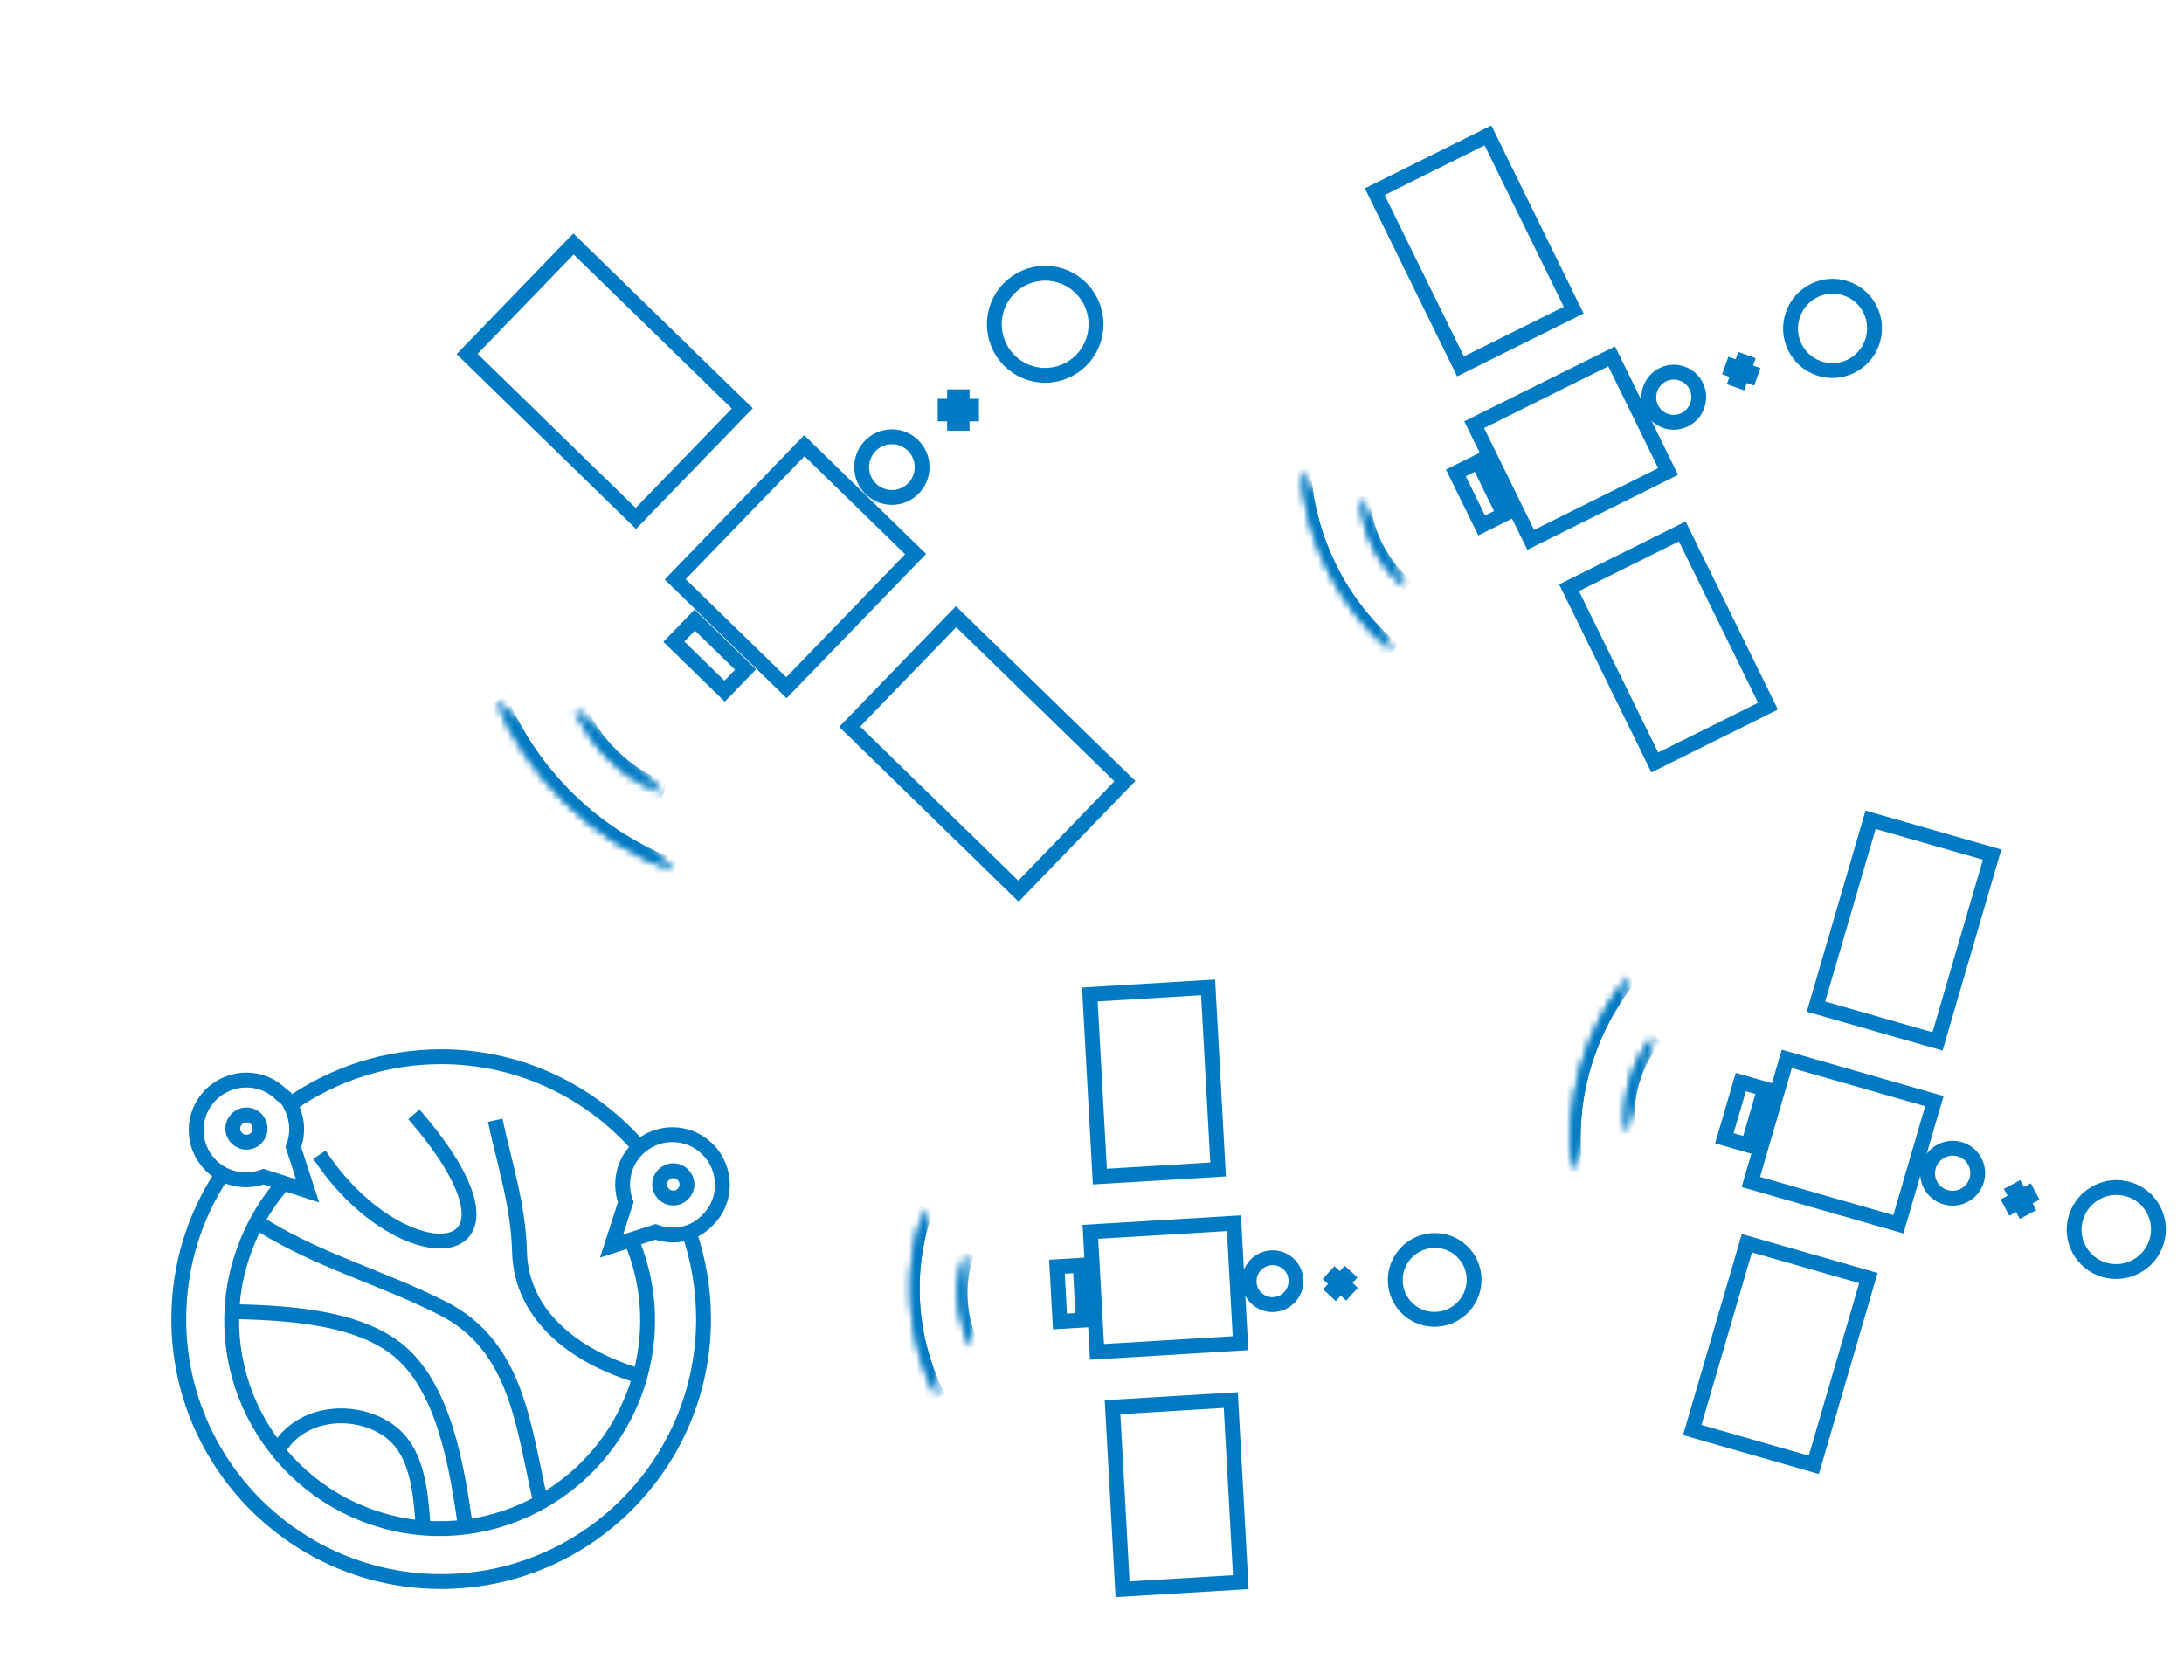 <svg width="299" height="230" viewBox="0 0 299 230" fill="none" xmlns="http://www.w3.org/2000/svg">
<mask id="mask0" mask-type="alpha" maskUnits="userSpaceOnUse" x="145" y="140" width="19" height="9">
<path d="M145.668 148.178L163.58 140.855L145.668 148.178Z" fill="white"/>
</mask>
<g mask="url(#mask0)">
</g>
<mask id="mask1" mask-type="alpha" maskUnits="userSpaceOnUse" x="149" y="149" width="19" height="9">
<path d="M149.294 157.147L167.206 149.824L149.294 157.147Z" fill="white"/>
</mask>
<g mask="url(#mask1)">
</g>
<path d="M94.286 168.558C95.587 172.297 96.318 176.36 96.318 180.587C96.318 200.417 80.226 216.509 60.396 216.509C40.565 216.509 24.474 200.417 24.474 180.587C24.474 173.353 26.587 166.608 30.325 160.919" stroke="#007AC3" stroke-width="2.032"/>
<path d="M39.997 151.004C45.767 147.021 52.837 144.664 60.396 144.664C71.286 144.664 81.039 149.541 87.622 157.18" stroke="#007AC3" stroke-width="2.032"/>
<path d="M86.322 169.534C88.841 175.304 89.41 181.887 87.622 188.389C83.396 203.505 67.71 212.445 52.594 208.219C37.477 203.993 28.537 188.307 32.763 173.191C33.982 168.965 36.014 165.145 38.777 162.057" stroke="#007AC3" stroke-width="2.032"/>
<path d="M43.735 158.074C55.032 175.223 75.269 174.004 56.657 152.548" stroke="#007AC3" stroke-width="2.032"/>
<path d="M67.791 153.36C69.173 159.7 70.961 165.064 71.124 171.403C71.368 180.505 79.413 186.032 87.622 188.389" stroke="#007AC3" stroke-width="2.032"/>
<path d="M34.47 166.852C42.922 172.459 51.862 174.654 60.64 179.124C70.717 184.244 71.611 195.053 73.887 205.049" stroke="#007AC3" stroke-width="2.032"/>
<path d="M30.975 179.53C38.209 179.693 48.042 180.018 54.056 184.488C60.883 189.608 62.59 201.148 63.728 209.032" stroke="#007AC3" stroke-width="2.032"/>
<path d="M38.209 198.304C41.053 193.509 47.799 192.615 52.512 195.378C57.307 198.141 57.551 204.318 57.958 209.276" stroke="#007AC3" stroke-width="2.032"/>
<path d="M39.753 151.247C40.728 153.035 40.891 155.148 40.159 157.018L42.11 163.032L36.096 161.081C33.657 161.975 30.813 161.488 28.862 159.537C26.18 156.855 26.18 152.548 28.862 149.866C31.544 147.184 35.933 147.184 38.534 149.866C39.103 150.191 39.509 150.678 39.753 151.247Z" stroke="#007AC3" stroke-width="2.032"/>
<path d="M33.739 156.367C34.771 156.367 35.608 155.53 35.608 154.498C35.608 153.466 34.771 152.629 33.739 152.629C32.706 152.629 31.869 153.466 31.869 154.498C31.869 155.53 32.706 156.367 33.739 156.367Z" stroke="#007AC3" stroke-width="2.032"/>
<path d="M89.735 168.64L83.721 170.59L85.671 164.576C84.777 162.138 85.265 159.293 87.216 157.343C89.897 154.661 94.205 154.661 96.887 157.343C99.569 160.025 99.569 164.413 96.887 167.014C95.018 169.046 92.173 169.534 89.735 168.64Z" stroke="#007AC3" stroke-width="2.032"/>
<path d="M92.173 164.007C93.206 164.007 94.042 163.17 94.042 162.138C94.042 161.106 93.206 160.269 92.173 160.269C91.141 160.269 90.304 161.106 90.304 162.138C90.304 163.17 91.141 164.007 92.173 164.007Z" stroke="#007AC3" stroke-width="2.032"/>
<path d="M110.12 61.016L125.35 75.853L107.666 94.145L92.436 79.309L110.12 61.016Z" stroke="#007AC3" stroke-width="2.032"/>
<path d="M95.112 84.885L102.067 91.66L99.205 94.62L92.25 87.846L95.112 84.885Z" stroke="#007AC3" stroke-width="2.032"/>
<path d="M126.242 63.947C126.242 66.243 124.388 68.103 122.101 68.103C119.814 68.103 117.961 66.243 117.961 63.947C117.961 61.652 119.814 59.791 122.101 59.791C124.388 59.791 126.242 61.652 126.242 63.947Z" stroke="#007AC3" stroke-width="2.032"/>
<path d="M129.667 53.303V58.968H132.734V53.303H129.667Z" fill="#007AC3"/>
<path d="M134.022 54.596H128.379V57.675H134.022V54.596Z" fill="#007AC3"/>
<path d="M139.434 122L116.325 99.488L130.891 84.421L154 106.933L139.434 122Z" stroke="#007AC3" stroke-width="2.032"/>
<mask id="mask2" mask-type="alpha" maskUnits="userSpaceOnUse" x="131" y="99" width="17" height="17">
<path d="M131.425 115.237L147.066 99.044L131.425 115.237Z" fill="white"/>
</mask>
<g mask="url(#mask2)">
</g>
<mask id="mask3" mask-type="alpha" maskUnits="userSpaceOnUse" x="123" y="91" width="17" height="17">
<path d="M123.328 107.418L139.031 91.224L123.328 107.418Z" fill="white"/>
</mask>
<g mask="url(#mask3)">
</g>
<mask id="mask4" mask-type="alpha" maskUnits="userSpaceOnUse" x="118" y="84" width="10" height="3">
<path d="M127.99 86.421L118.053 84.574L127.99 86.421Z" fill="white"/>
</mask>
<g mask="url(#mask4)">
</g>
<mask id="mask5" mask-type="alpha" maskUnits="userSpaceOnUse" x="78" y="48" width="17" height="17">
<path d="M78.98 64.194L94.621 48L78.98 64.194Z" fill="white"/>
</mask>
<g mask="url(#mask5)">
</g>
<mask id="mask6" mask-type="alpha" maskUnits="userSpaceOnUse" x="99" y="58" width="3" height="11">
<path d="M99.712 58.898L101.859 68.812L99.712 58.898Z" fill="white"/>
</mask>
<g mask="url(#mask6)">
</g>
<mask id="mask7" mask-type="alpha" maskUnits="userSpaceOnUse" x="89" y="68" width="11" height="3">
<path d="M89.96 68.996L99.896 70.844L89.96 68.996Z" fill="white"/>
</mask>
<g mask="url(#mask7)">
</g>
<mask id="mask8" mask-type="alpha" maskUnits="userSpaceOnUse" x="78" y="96" width="13" height="13">
<path d="M90.879 108.588C88.181 107.602 85.666 106.063 83.457 103.908C81.372 101.876 79.777 99.475 78.673 96.889" fill="white"/>
</mask>
<g mask="url(#mask8)">
<path d="M83.457 103.908L84.526 102.804L84.525 102.803L83.457 103.908ZM91.404 107.141C88.903 106.228 86.575 104.804 84.526 102.804L82.388 105.011C84.756 107.322 87.458 108.977 90.356 110.034L91.404 107.141ZM84.525 102.803C82.594 100.921 81.111 98.692 80.082 96.282L77.263 97.495C78.443 100.257 80.15 102.831 82.389 105.013L84.525 102.803Z" fill="#007AC3"/>
</g>
<mask id="mask9" mask-type="alpha" maskUnits="userSpaceOnUse" x="68" y="95" width="25" height="25">
<path d="M92.352 119.24C86.954 117.269 81.863 114.129 77.508 109.881C73.275 105.755 70.085 101.014 68 95.904" fill="white"/>
</mask>
<g mask="url(#mask9)">
<path d="M77.508 109.881L78.576 108.777L78.576 108.776L77.508 109.881ZM92.876 117.793C87.678 115.896 82.774 112.871 78.576 108.777L76.439 110.985C80.952 115.387 86.229 118.643 91.828 120.686L92.876 117.793ZM78.576 108.776C74.49 104.793 71.422 100.228 69.419 95.32L66.581 96.487C68.749 101.8 72.061 106.717 76.439 110.985L78.576 108.776Z" fill="#007AC3"/>
<path d="M95.112 84.885L102.067 91.66L99.205 94.62L92.25 87.846L95.112 84.885Z" stroke="#007AC3" stroke-width="2.032"/>
</g>
<mask id="mask10" mask-type="alpha" maskUnits="userSpaceOnUse" x="131" y="99" width="17" height="17">
<path d="M131.425 115.237L147.066 99.044L131.425 115.237Z" fill="white"/>
</mask>
<g mask="url(#mask10)">
</g>
<path d="M78.512 33.399L101.621 55.91L87.054 70.977L63.945 48.466L78.512 33.399Z" stroke="#007AC3" stroke-width="2.032"/>
<path d="M150.052 44.394C150.052 48.254 146.935 51.383 143.09 51.383C139.245 51.383 136.128 48.254 136.128 44.394C136.128 40.534 139.245 37.406 143.09 37.406C146.935 37.406 150.052 40.534 150.052 44.394Z" stroke="#007AC3" stroke-width="2.032"/>
<mask id="mask11" mask-type="alpha" maskUnits="userSpaceOnUse" x="118" y="84" width="10" height="3">
<path d="M127.99 86.421L118.053 84.574L127.99 86.421Z" fill="white"/>
</mask>
<g mask="url(#mask11)">
</g>
<mask id="mask12" mask-type="alpha" maskUnits="userSpaceOnUse" x="78" y="48" width="17" height="17">
<path d="M78.98 64.194L94.621 48L78.98 64.194Z" fill="white"/>
</mask>
<g mask="url(#mask12)">
</g>
<mask id="mask13" mask-type="alpha" maskUnits="userSpaceOnUse" x="99" y="58" width="3" height="11">
<path d="M99.712 58.898L101.859 68.812L99.712 58.898Z" fill="white"/>
</mask>
<g mask="url(#mask13)">
</g>
<mask id="mask14" mask-type="alpha" maskUnits="userSpaceOnUse" x="89" y="68" width="11" height="3">
<path d="M89.96 68.996L99.896 70.844L89.96 68.996Z" fill="white"/>
</mask>
<g mask="url(#mask14)">
</g>
<mask id="mask15" mask-type="alpha" maskUnits="userSpaceOnUse" x="78" y="96" width="13" height="13">
<path d="M90.879 108.588C88.181 107.602 85.666 106.063 83.457 103.908C81.372 101.876 79.777 99.475 78.673 96.889" fill="white"/>
</mask>
<g mask="url(#mask15)">
<path d="M83.457 103.908L84.526 102.804L84.525 102.803L83.457 103.908ZM91.404 107.141C88.903 106.228 86.575 104.804 84.526 102.804L82.388 105.011C84.756 107.322 87.458 108.977 90.356 110.034L91.404 107.141ZM84.525 102.803C82.594 100.921 81.111 98.692 80.082 96.282L77.263 97.495C78.443 100.257 80.15 102.831 82.389 105.013L84.525 102.803Z" fill="#007AC3"/>
</g>
<mask id="mask16" mask-type="alpha" maskUnits="userSpaceOnUse" x="68" y="95" width="25" height="25">
<path d="M92.352 119.24C86.954 117.269 81.863 114.129 77.508 109.881C73.275 105.755 70.085 101.014 68 95.904" fill="white"/>
</mask>
<g mask="url(#mask16)">
<path d="M77.508 109.881L78.576 108.777L78.576 108.776L77.508 109.881ZM92.876 117.793C87.678 115.896 82.774 112.871 78.576 108.777L76.439 110.985C80.952 115.387 86.229 118.643 91.828 120.686L92.876 117.793ZM78.576 108.776C74.49 104.793 71.422 100.228 69.419 95.32L66.581 96.487C68.749 101.8 72.061 106.717 76.439 110.985L78.576 108.776Z" fill="#007AC3"/>
</g>
<path d="M168.93 167.454L169.834 183.881L150.181 185.065L149.277 168.637L168.93 167.454Z" stroke="#007AC3" stroke-width="2.032"/>
<path d="M147.881 173.218L148.293 180.719L145.113 180.911L144.7 173.409L147.881 173.218Z" stroke="#007AC3" stroke-width="2.032"/>
<path d="M176.577 177.557C175.375 178.866 173.344 178.958 172.042 177.762C170.74 176.566 170.658 174.535 171.861 173.226C173.063 171.917 175.093 171.825 176.396 173.021C177.698 174.217 177.779 176.248 176.577 177.557Z" stroke="#007AC3" stroke-width="2.032"/>
<path d="M184.103 173.278L181.136 176.509L182.883 178.113L185.85 174.882L184.103 173.278Z" fill="#007AC3"/>
<path d="M185.906 176.293L182.692 173.342L181.079 175.097L184.293 178.049L185.906 176.293Z" fill="#007AC3"/>
<path d="M153.684 217.567L152.314 192.641L168.501 191.666L169.872 216.592L153.684 217.567Z" stroke="#007AC3" stroke-width="2.032"/>
<mask id="mask17" mask-type="alpha" maskUnits="userSpaceOnUse" x="152" y="208" width="19" height="2">
<path d="M152.665 209.521L170.055 208.466L152.665 209.521Z" fill="white"/>
</mask>
<g mask="url(#mask17)">
</g>
<mask id="mask18" mask-type="alpha" maskUnits="userSpaceOnUse" x="152" y="199" width="18" height="2">
<path d="M152.149 200.827L169.574 199.803L152.149 200.827Z" fill="white"/>
</mask>
<g mask="url(#mask18)">
</g>
<mask id="mask19" mask-type="alpha" maskUnits="userSpaceOnUse" x="161" y="185" width="5" height="7">
<path d="M165.801 191.289L161.109 185.039L165.801 191.289Z" fill="white"/>
</mask>
<g mask="url(#mask19)">
</g>
<mask id="mask20" mask-type="alpha" maskUnits="userSpaceOnUse" x="149" y="151" width="18" height="2">
<path d="M149.53 152.979L166.921 151.923L149.53 152.979Z" fill="white"/>
</mask>
<g mask="url(#mask20)">
</g>
<mask id="mask21" mask-type="alpha" maskUnits="userSpaceOnUse" x="160" y="160" width="5" height="8">
<path d="M164.112 160.802L160.143 167.579L164.112 160.802Z" fill="white"/>
</mask>
<g mask="url(#mask21)">
</g>
<mask id="mask22" mask-type="alpha" maskUnits="userSpaceOnUse" x="153" y="161" width="5" height="7">
<path d="M153.268 161.461L157.96 167.711L153.268 161.461Z" fill="white"/>
</mask>
<g mask="url(#mask22)">
</g>
<mask id="mask23" mask-type="alpha" maskUnits="userSpaceOnUse" x="131" y="171" width="3" height="14">
<path d="M133.056 184.523C132.035 182.549 131.408 180.356 131.28 177.972C131.156 175.722 131.505 173.518 132.231 171.466" fill="white"/>
</mask>
<g mask="url(#mask23)">
<path d="M131.28 177.972L132.467 177.901L132.466 177.9L131.28 177.972ZM134.112 183.972C133.166 182.143 132.586 180.114 132.467 177.901L130.093 178.042C130.231 180.598 130.903 182.955 132 185.074L134.112 183.972ZM132.466 177.9C132.352 175.817 132.675 173.77 133.352 171.857L131.111 171.075C130.336 173.267 129.96 175.628 130.093 178.043L132.466 177.9Z" fill="#007AC3"/>
</g>
<mask id="mask24" mask-type="alpha" maskUnits="userSpaceOnUse" x="124" y="165" width="5" height="27">
<path d="M128.315 191.368C126.273 187.421 125.018 182.967 124.763 178.266C124.513 173.7 125.18 169.328 126.668 165.322" fill="white"/>
</mask>
<g mask="url(#mask24)">
<path d="M124.763 178.266L125.95 178.196L125.95 178.195L124.763 178.266ZM129.371 190.817C127.405 187.017 126.195 182.726 125.95 178.196L123.576 178.337C123.84 183.208 125.141 187.826 127.259 191.919L129.371 190.817ZM125.95 178.195C125.708 173.787 126.352 169.578 127.782 165.731L125.555 164.913C124.007 169.077 123.317 173.613 123.576 178.338L125.95 178.195Z" fill="#007AC3"/>
</g>
<mask id="mask25" mask-type="alpha" maskUnits="userSpaceOnUse" x="152" y="208" width="19" height="2">
<path d="M152.665 209.521L170.055 208.466L152.665 209.521Z" fill="white"/>
</mask>
<g mask="url(#mask25)">
</g>
<path d="M165.393 135.17L166.764 160.096L150.576 161.071L149.206 136.145L165.393 135.17Z" stroke="#007AC3" stroke-width="2.032"/>
<path d="M200.379 178.858C198.357 181.059 194.943 181.213 192.754 179.203C190.564 177.191 190.427 173.777 192.449 171.575C194.47 169.374 197.884 169.22 200.074 171.231C202.264 173.242 202.401 176.656 200.379 178.858Z" stroke="#007AC3" stroke-width="2.032"/>
<mask id="mask26" mask-type="alpha" maskUnits="userSpaceOnUse" x="161" y="185" width="5" height="7">
<path d="M165.801 191.289L161.109 185.039L165.801 191.289Z" fill="white"/>
</mask>
<g mask="url(#mask26)">
</g>
<mask id="mask27" mask-type="alpha" maskUnits="userSpaceOnUse" x="149" y="151" width="18" height="2">
<path d="M149.53 152.979L166.921 151.923L149.53 152.979Z" fill="white"/>
</mask>
<g mask="url(#mask27)">
</g>
<mask id="mask28" mask-type="alpha" maskUnits="userSpaceOnUse" x="160" y="160" width="5" height="8">
<path d="M164.112 160.802L160.143 167.579L164.112 160.802Z" fill="white"/>
</mask>
<g mask="url(#mask28)">
</g>
<mask id="mask29" mask-type="alpha" maskUnits="userSpaceOnUse" x="153" y="161" width="5" height="7">
<path d="M153.268 161.461L157.96 167.711L153.268 161.461Z" fill="white"/>
</mask>
<g mask="url(#mask29)">
</g>
<mask id="mask30" mask-type="alpha" maskUnits="userSpaceOnUse" x="131" y="171" width="3" height="14">
<path d="M133.056 184.523C132.035 182.549 131.408 180.356 131.28 177.972C131.156 175.722 131.505 173.518 132.231 171.466" fill="white"/>
</mask>
<g mask="url(#mask30)">
<path d="M131.28 177.972L132.467 177.901L132.466 177.9L131.28 177.972ZM134.112 183.972C133.166 182.143 132.586 180.114 132.467 177.901L130.093 178.042C130.231 180.598 130.903 182.955 132 185.074L134.112 183.972ZM132.466 177.9C132.352 175.817 132.675 173.77 133.352 171.857L131.111 171.075C130.336 173.267 129.96 175.628 130.093 178.043L132.466 177.9Z" fill="#007AC3"/>
</g>
<mask id="mask31" mask-type="alpha" maskUnits="userSpaceOnUse" x="124" y="165" width="5" height="27">
<path d="M128.315 191.368C126.273 187.421 125.018 182.967 124.763 178.266C124.513 173.7 125.18 169.328 126.668 165.322" fill="white"/>
</mask>
<g mask="url(#mask31)">
<path d="M124.763 178.266L125.95 178.196L125.95 178.195L124.763 178.266ZM129.371 190.817C127.405 187.017 126.195 182.726 125.95 178.196L123.576 178.337C123.84 183.208 125.141 187.826 127.259 191.919L129.371 190.817ZM125.95 178.195C125.708 173.787 126.352 169.578 127.782 165.731L125.555 164.913C124.007 169.077 123.317 173.613 123.576 178.338L125.95 178.195Z" fill="#007AC3"/>
</g>
<path d="M220.642 48.784L228.376 64.549L209.559 73.904L201.824 58.139L220.642 48.784Z" stroke="#007AC3" stroke-width="2.032"/>
<path d="M202.361 63.221L205.893 70.42L202.847 71.934L199.316 64.735L202.361 63.221Z" stroke="#007AC3" stroke-width="2.032"/>
<path d="M232.366 55.525C231.73 57.312 229.774 58.248 227.996 57.616C226.217 56.984 225.291 55.022 225.927 53.235C226.563 51.447 228.519 50.511 230.297 51.143C232.076 51.775 233.002 53.737 232.366 55.525Z" stroke="#007AC3" stroke-width="2.032"/>
<path d="M237.978 48.183L236.409 52.594L238.794 53.442L240.362 49.031L237.978 48.183Z" fill="#007AC3"/>
<path d="M241.006 50.394L236.618 48.834L235.765 51.231L240.153 52.792L241.006 50.394Z" fill="#007AC3"/>
<path d="M226.548 104.38L214.812 80.459L230.312 72.754L242.047 96.675L226.548 104.38Z" stroke="#007AC3" stroke-width="2.032"/>
<mask id="mask32" mask-type="alpha" maskUnits="userSpaceOnUse" x="222" y="84" width="17" height="18">
<path d="M222.193 96.899L238.84 88.614L222.193 96.899Z" fill="white"/>
</mask>
<g mask="url(#mask32)">
</g>
<mask id="mask33" mask-type="alpha" maskUnits="userSpaceOnUse" x="218" y="75" width="17" height="18">
<path d="M218.062 88.571L234.757 80.302L218.062 88.571Z" fill="white"/>
</mask>
<g mask="url(#mask33)">
</g>
<mask id="mask34" mask-type="alpha" maskUnits="userSpaceOnUse" x="219" y="69" width="10" height="5">
<path d="M227.502 73.509L220.286 69.323L227.502 73.509Z" fill="white"/>
</mask>
<g mask="url(#mask34)">
</g>
<mask id="mask35" mask-type="alpha" maskUnits="userSpaceOnUse" x="195" y="30" width="18" height="17">
<path d="M195.546 42.647L212.194 34.362L195.546 42.647Z" fill="white"/>
</mask>
<g mask="url(#mask35)">
</g>
<mask id="mask36" mask-type="alpha" maskUnits="userSpaceOnUse" x="212" y="44" width="2" height="9">
<path d="M213.135 44.257L212.059 52.57L213.135 44.257Z" fill="white"/>
</mask>
<g mask="url(#mask36)">
</g>
<mask id="mask37" mask-type="alpha" maskUnits="userSpaceOnUse" x="202" y="49" width="9" height="5">
<path d="M202.754 49.423L209.97 53.609L202.754 49.423Z" fill="white"/>
</mask>
<g mask="url(#mask37)">
</g>
<mask id="mask38" mask-type="alpha" maskUnits="userSpaceOnUse" x="186" y="68" width="7" height="13">
<path d="M192.506 80.508C190.68 78.995 189.151 77.101 188.03 74.812C186.971 72.653 186.396 70.342 186.254 68.023" fill="white"/>
</mask>
<g mask="url(#mask38)">
<path d="M188.03 74.812L189.167 74.248L189.167 74.247L188.03 74.812ZM193.314 79.527C191.622 78.125 190.207 76.372 189.167 74.248L186.893 75.376C188.094 77.83 189.737 79.865 191.698 81.49L193.314 79.527ZM189.167 74.247C188.186 72.247 187.65 70.102 187.518 67.94L184.99 68.105C185.142 70.582 185.757 73.059 186.894 75.377L189.167 74.247Z" fill="#007AC3"/>
</g>
<mask id="mask39" mask-type="alpha" maskUnits="userSpaceOnUse" x="171" y="64" width="27" height="26">
<path d="M190.701 89.211C187.049 86.184 183.959 82.33 181.749 77.818C179.601 73.435 178.433 68.861 178.227 64.304" fill="white"/>
</mask>
<g mask="url(#mask39)">
<path d="M181.749 77.818L182.886 77.254L182.886 77.253L181.749 77.818ZM191.509 88.229C187.993 85.314 185.016 81.603 182.886 77.254L180.613 78.382C182.903 83.058 186.105 87.053 189.893 90.192L191.509 88.229ZM182.886 77.253C180.812 73.022 179.69 68.618 179.492 64.242L176.962 64.366C177.177 69.103 178.39 73.848 180.613 78.382L182.886 77.253Z" fill="#007AC3"/>
<path d="M220.642 48.784L228.376 64.549L209.559 73.904L201.824 58.139L220.642 48.784Z" stroke="#007AC3" stroke-width="2.032"/>
<path d="M202.361 63.221L205.893 70.42L202.847 71.934L199.316 64.735L202.361 63.221Z" stroke="#007AC3" stroke-width="2.032"/>
</g>
<mask id="mask40" mask-type="alpha" maskUnits="userSpaceOnUse" x="222" y="84" width="17" height="18">
<path d="M222.193 96.899L238.84 88.614L222.193 96.899Z" fill="white"/>
</mask>
<g mask="url(#mask40)">
</g>
<path d="M203.71 18.536L215.446 42.457L199.947 50.162L188.211 26.241L203.71 18.536Z" stroke="#007AC3" stroke-width="2.032"/>
<path d="M256.296 46.882C255.227 49.888 251.937 51.462 248.947 50.399C245.957 49.336 244.4 46.037 245.469 43.032C246.538 40.026 249.828 38.451 252.818 39.515C255.808 40.578 257.365 43.876 256.296 46.882Z" stroke="#007AC3" stroke-width="2.032"/>
<mask id="mask41" mask-type="alpha" maskUnits="userSpaceOnUse" x="219" y="69" width="10" height="5">
<path d="M227.502 73.509L220.286 69.323L227.502 73.509Z" fill="white"/>
</mask>
<g mask="url(#mask41)">
</g>
<mask id="mask42" mask-type="alpha" maskUnits="userSpaceOnUse" x="195" y="30" width="18" height="17">
<path d="M195.546 42.647L212.194 34.362L195.546 42.647Z" fill="white"/>
</mask>
<g mask="url(#mask42)">
</g>
<mask id="mask43" mask-type="alpha" maskUnits="userSpaceOnUse" x="212" y="44" width="2" height="9">
<path d="M213.135 44.257L212.059 52.57L213.135 44.257Z" fill="white"/>
</mask>
<g mask="url(#mask43)">
</g>
<mask id="mask44" mask-type="alpha" maskUnits="userSpaceOnUse" x="202" y="49" width="9" height="5">
<path d="M202.754 49.423L209.97 53.609L202.754 49.423Z" fill="white"/>
</mask>
<g mask="url(#mask44)">
</g>
<mask id="mask45" mask-type="alpha" maskUnits="userSpaceOnUse" x="186" y="68" width="7" height="13">
<path d="M192.506 80.508C190.68 78.995 189.151 77.101 188.03 74.812C186.971 72.653 186.396 70.342 186.254 68.023" fill="white"/>
</mask>
<g mask="url(#mask45)">
<path d="M188.03 74.812L189.167 74.248L189.167 74.247L188.03 74.812ZM193.314 79.527C191.622 78.125 190.207 76.372 189.167 74.248L186.893 75.376C188.094 77.83 189.737 79.865 191.698 81.49L193.314 79.527ZM189.167 74.247C188.186 72.247 187.65 70.102 187.518 67.94L184.99 68.105C185.142 70.582 185.757 73.059 186.894 75.377L189.167 74.247Z" fill="#007AC3"/>
</g>
<mask id="mask46" mask-type="alpha" maskUnits="userSpaceOnUse" x="171" y="64" width="27" height="26">
<path d="M190.701 89.211C187.049 86.184 183.959 82.33 181.749 77.818C179.601 73.435 178.433 68.861 178.227 64.304" fill="white"/>
</mask>
<g mask="url(#mask46)">
<path d="M181.749 77.818L182.886 77.254L182.886 77.253L181.749 77.818ZM191.509 88.229C187.993 85.314 185.016 81.603 182.886 77.254L180.613 78.382C182.903 83.058 186.105 87.053 189.893 90.192L191.509 88.229ZM182.886 77.253C180.812 73.022 179.69 68.618 179.492 64.242L176.962 64.366C177.177 69.103 178.39 73.848 180.613 78.382L182.886 77.253Z" fill="#007AC3"/>
</g>
<path d="M264.824 150.744L259.898 167.6L239.697 161.81L244.622 144.955L264.824 150.744Z" stroke="#007AC3" stroke-width="2.032"/>
<path d="M241.59 149.069L239.341 156.766L236.071 155.829L238.321 148.132L241.59 149.069Z" stroke="#007AC3" stroke-width="2.032"/>
<path d="M268.931 163.629C267.256 164.52 265.18 163.891 264.294 162.225C263.408 160.559 264.048 158.486 265.723 157.595C267.398 156.704 269.474 157.333 270.36 159C271.246 160.666 270.607 162.739 268.931 163.629Z" stroke="#007AC3" stroke-width="2.032"/>
<path d="M278.026 161.995L273.892 164.194L275.081 166.428L279.215 164.23L278.026 161.995Z" fill="#007AC3"/>
<path d="M278.77 165.671L276.584 161.559L274.337 162.753L276.524 166.865L278.77 165.671Z" fill="#007AC3"/>
<path d="M231.678 195.769L239.153 170.194L255.792 174.962L248.318 200.537L231.678 195.769Z" stroke="#007AC3" stroke-width="2.032"/>
<mask id="mask47" mask-type="alpha" maskUnits="userSpaceOnUse" x="233" y="181" width="19" height="18">
<path d="M233.51 187.308L251.388 192.423L233.51 187.308Z" fill="white"/>
</mask>
<g mask="url(#mask47)">
</g>
<mask id="mask48" mask-type="alpha" maskUnits="userSpaceOnUse" x="236" y="172" width="18" height="18">
<path d="M236.08 178.374L253.981 183.533L236.08 178.374Z" fill="white"/>
</mask>
<g mask="url(#mask48)">
</g>
<mask id="mask49" mask-type="alpha" maskUnits="userSpaceOnUse" x="249" y="165" width="6" height="9">
<path d="M253.208 173.624L250.706 165.666L253.208 173.624Z" fill="white"/>
</mask>
<g mask="url(#mask49)">
</g>
<mask id="mask50" mask-type="alpha" maskUnits="userSpaceOnUse" x="250" y="123" width="19" height="18">
<path d="M250.439 129.285L268.317 134.399L250.439 129.285Z" fill="white"/>
</mask>
<g mask="url(#mask50)">
</g>
<mask id="mask51" mask-type="alpha" maskUnits="userSpaceOnUse" x="255" y="142" width="8" height="6">
<path d="M262.337 142.338L255.934 147.749L262.337 142.338Z" fill="white"/>
</mask>
<g mask="url(#mask51)">
</g>
<mask id="mask52" mask-type="alpha" maskUnits="userSpaceOnUse" x="249" y="139" width="7" height="9">
<path d="M251.189 139.149L253.691 147.107L251.189 139.149Z" fill="white"/>
</mask>
<g mask="url(#mask52)">
</g>
<mask id="mask53" mask-type="alpha" maskUnits="userSpaceOnUse" x="222" y="141" width="5" height="15">
<path d="M222.653 155.182C222.326 152.833 222.475 150.403 223.192 147.958C223.867 145.65 225.001 143.556 226.461 141.748" fill="white"/>
</mask>
<g mask="url(#mask53)">
<path d="M223.192 147.958L224.412 148.308L224.412 148.308L223.192 147.958ZM223.912 155.003C223.609 152.827 223.746 150.578 224.412 148.308L221.973 147.607C221.204 150.229 221.043 152.84 221.394 155.362L223.912 155.003ZM224.412 148.308C225.037 146.169 226.089 144.224 227.449 142.54L225.472 140.956C223.913 142.887 222.696 145.13 221.972 147.608L224.412 148.308Z" fill="#007AC3"/>
</g>
<mask id="mask54" mask-type="alpha" maskUnits="userSpaceOnUse" x="206" y="133" width="27" height="28">
<path d="M215.45 160.388C214.796 155.69 215.115 150.762 216.528 145.94C217.899 141.255 220.123 137.091 223.044 133.588" fill="white"/>
</mask>
<g mask="url(#mask54)">
<path d="M216.528 145.94L217.748 146.29L217.748 146.289L216.528 145.94ZM216.709 160.209C216.079 155.685 216.386 150.937 217.748 146.29L215.308 145.589C213.844 150.586 213.513 155.695 214.191 160.568L216.709 160.209ZM217.748 146.289C219.071 141.767 221.214 137.759 224.02 134.395L222.068 132.78C219.032 136.422 216.726 140.743 215.308 145.59L217.748 146.289Z" fill="#007AC3"/>
<path d="M264.824 150.744L259.898 167.6L239.697 161.81L244.622 144.955L264.824 150.744Z" stroke="#007AC3" stroke-width="2.032"/>
<path d="M241.59 149.069L239.341 156.766L236.071 155.829L238.321 148.132L241.59 149.069Z" stroke="#007AC3" stroke-width="2.032"/>
</g>
<mask id="mask55" mask-type="alpha" maskUnits="userSpaceOnUse" x="233" y="181" width="19" height="18">
<path d="M233.51 187.308L251.388 192.423L233.51 187.308Z" fill="white"/>
</mask>
<g mask="url(#mask55)">
</g>
<path d="M272.731 116.994L265.257 142.569L248.617 137.801L256.091 112.226L272.731 116.994Z" stroke="#007AC3" stroke-width="2.032"/>
<path d="M292.426 173.393C289.61 174.891 286.119 173.833 284.629 171.031C283.139 168.229 284.215 164.744 287.031 163.246C289.848 161.749 293.339 162.806 294.829 165.608C296.319 168.41 295.243 171.895 292.426 173.393Z" stroke="#007AC3" stroke-width="2.032"/>
<mask id="mask56" mask-type="alpha" maskUnits="userSpaceOnUse" x="249" y="165" width="6" height="9">
<path d="M253.208 173.624L250.706 165.666L253.208 173.624Z" fill="white"/>
</mask>
<g mask="url(#mask56)">
</g>
<mask id="mask57" mask-type="alpha" maskUnits="userSpaceOnUse" x="250" y="123" width="19" height="18">
<path d="M250.439 129.285L268.317 134.399L250.439 129.285Z" fill="white"/>
</mask>
<g mask="url(#mask57)">
</g>
<mask id="mask58" mask-type="alpha" maskUnits="userSpaceOnUse" x="255" y="142" width="8" height="6">
<path d="M262.337 142.338L255.934 147.749L262.337 142.338Z" fill="white"/>
</mask>
<g mask="url(#mask58)">
</g>
<mask id="mask59" mask-type="alpha" maskUnits="userSpaceOnUse" x="249" y="139" width="7" height="9">
<path d="M251.189 139.149L253.691 147.107L251.189 139.149Z" fill="white"/>
</mask>
<g mask="url(#mask59)">
</g>
<mask id="mask60" mask-type="alpha" maskUnits="userSpaceOnUse" x="222" y="141" width="5" height="15">
<path d="M222.653 155.182C222.326 152.833 222.475 150.403 223.192 147.958C223.867 145.65 225.001 143.556 226.461 141.748" fill="white"/>
</mask>
<g mask="url(#mask60)">
<path d="M223.192 147.958L224.412 148.308L224.412 148.308L223.192 147.958ZM223.912 155.003C223.609 152.827 223.746 150.578 224.412 148.308L221.973 147.607C221.204 150.229 221.043 152.84 221.394 155.362L223.912 155.003ZM224.412 148.308C225.037 146.169 226.089 144.224 227.449 142.54L225.472 140.956C223.913 142.887 222.696 145.13 221.972 147.608L224.412 148.308Z" fill="#007AC3"/>
</g>
<mask id="mask61" mask-type="alpha" maskUnits="userSpaceOnUse" x="206" y="133" width="27" height="28">
<path d="M215.45 160.388C214.796 155.69 215.115 150.762 216.528 145.94C217.899 141.255 220.123 137.091 223.044 133.588" fill="white"/>
</mask>
<g mask="url(#mask61)">
<path d="M216.528 145.94L217.748 146.29L217.748 146.289L216.528 145.94ZM216.709 160.209C216.079 155.685 216.386 150.937 217.748 146.29L215.308 145.589C213.844 150.586 213.513 155.695 214.191 160.568L216.709 160.209ZM217.748 146.289C219.071 141.767 221.214 137.759 224.02 134.395L222.068 132.78C219.032 136.422 216.726 140.743 215.308 145.59L217.748 146.289Z" fill="#007AC3"/>
</g>
</svg>
